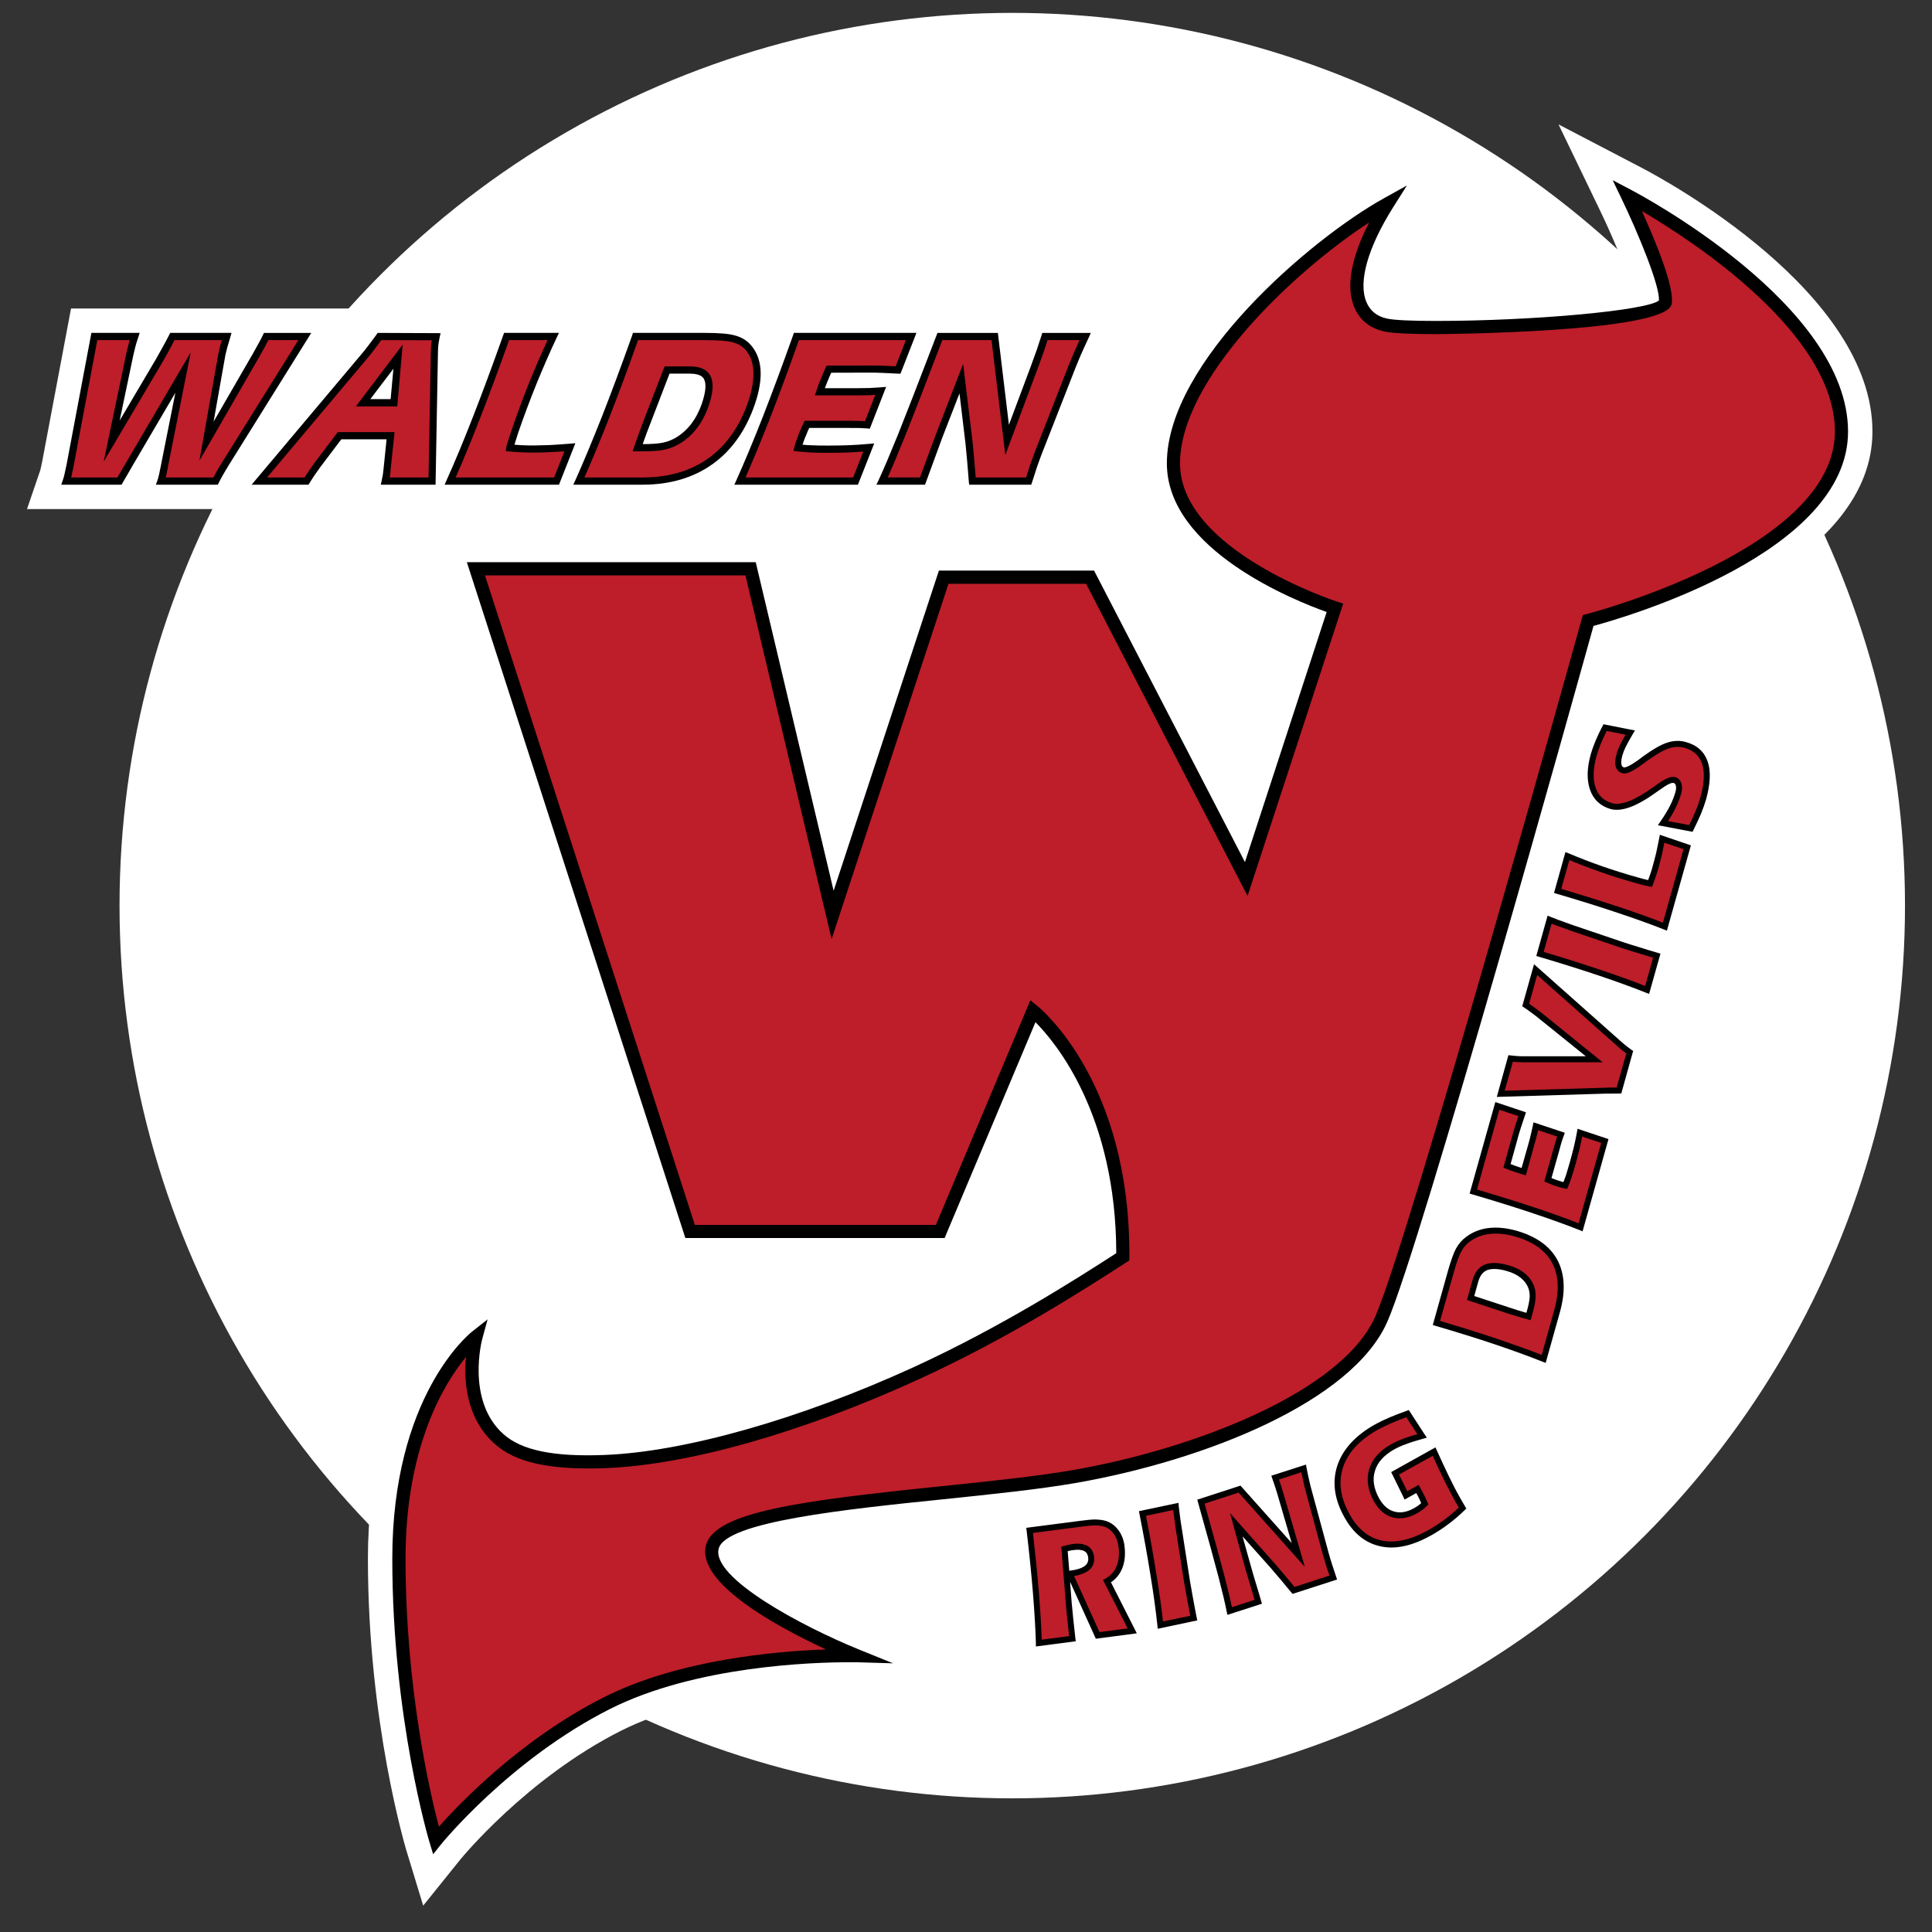 <?xml version="1.0" encoding="utf-8"?>
<!-- Generator: Adobe Illustrator 16.0.0, SVG Export Plug-In . SVG Version: 6.00 Build 0)  -->
<!DOCTYPE svg PUBLIC "-//W3C//DTD SVG 1.1//EN" "http://www.w3.org/Graphics/SVG/1.1/DTD/svg11.dtd">
<svg version="1.1" id="Layer_1_copy" xmlns="http://www.w3.org/2000/svg" xmlns:xlink="http://www.w3.org/1999/xlink" x="0px"
	 y="0px" width="300px" height="300px" viewBox="0 0 300 300" enable-background="new 0 0 300 300" xml:space="preserve">
<rect x="0" y="0" width="300" height="300" fill="#333333" stroke="none"/>
<g>
	<circle fill="#FFFFFF" cx="157.184" cy="140.623" r="138.623"/>
	<path fill="#FFFFFF" d="M63.053,287.176c-0.037-0.182-5.924-19.652-5.924-45.146c0-26.492,12.369-37.063,13.773-38.203
		l11.547-9.168l-3.9,14.234c-0.017,0.045-1.857,7.348,2.133,10.951c1.734,1.539,5.297,2.334,10.569,2.334
		c0.782,0,1.592-0.018,2.463-0.051c11.958-0.451,29.326-5.389,46.455-13.234c12.396-5.676,23.198-12.414,29.321-16.34
		c-0.398-12.865-4.376-21.484-7.674-26.484l-12.609,29.982h-45.555L67.279,83.505h53.091l9.673,40.836L143.04,84.82h29.151
		l20.324,39.244l8.75-26.786c-8.412-3.505-23.867-11.795-23.867-25.332c0-17.515,23.289-37.64,35.747-44.545l11.604-4.276
		l-5.201,11.08c-4.082,6.453-4.312,10.182-3.867,11.241c0.061,0.134,0.09,0.224,0.505,0.321c0.428,0.089,2.423,0.269,6.783,0.269
		c12.479,0,24.836-1.05,30.201-1.999c-0.92-2.749-2.703-7.203-4.849-11.628l-6.315-13.093l12.898,6.73
		c3.664,1.905,35.849,19.327,35.849,40.966c0,19.729-30.043,30.25-40.226,33.263c-0.541,1.922-1.319,4.707-2.296,8.163l11.664,2.292
		l-0.333,0.566c0.321-0.028,0.626-0.045,0.948-0.045c0.777,0,1.548,0.09,2.288,0.31c2.924,0.822,5.037,2.769,5.969,5.48
		c0.745,2.239,0.688,4.947-0.183,8.082c-0.232,0.827-0.554,1.702-0.925,2.642c-0.162,0.379-0.33,0.782-0.518,1.161l-8.545,30.52
		l-4.422-1.771c-0.704-0.281-1.466-0.582-2.269-0.867l2.184,1.934c0.301,0.277,0.517,0.473,0.749,0.664
		c0.212,0.146,0.443,0.334,0.65,0.484l2.5,1.723l-3.366,11.975l-2.68,0.016l2.447,0.811l-6.131,21.879l-2.414-0.965
		c1.013,2.736,1.024,5.908,0.031,9.434l-3.351,11.979l-4.401-1.764c-1.954-0.773-4.344-1.641-7.112-2.582
		c-2.752-0.928-5.834-1.896-9.157-2.857l-3.778-1.119c-3.912,7.113-12.271,12.844-22.058,17.189l9.677-3.119l0.09,0.451
		c1.393-1.971,3.379-3.68,5.916-5.098c0.753-0.418,1.592-0.809,2.523-1.221c0.852-0.354,1.837-0.736,2.907-1.119l3.16-1.137
		l3.578,5.49l0.819-0.438l1.893,4.264c0.166,0.379,0.334,0.764,0.517,1.145l0.448,0.688l-0.113,0.031
		c0.325,0.693,0.643,1.365,0.957,2.021c0.577,1.176,1.09,2.182,1.542,2.963c0.176,0.338,0.329,0.609,0.456,0.822l2.081,3.539
		l-2.391,2.336c-0.937,0.9-1.913,1.738-2.907,2.492c-1.005,0.77-2.067,1.457-3.159,2.047c-2.752,1.543-5.443,2.326-7.968,2.326
		c-0.842,0-1.673-0.078-2.459-0.246c-0.826-0.186-1.771-0.477-2.752-0.977c0.09,0.266,0.396,1.207,0.396,1.207l1.192,3.625
		l-24.738,7.994l-0.109-0.555l-5.423,1.156l0.199,0.391l-5.586,0.738l-0.334,0.061v-0.016l-19.266,2.502l-0.122-4.723
		c-0.057-2.129-0.204-4.66-0.444-7.549c-0.229-2.877-0.545-6.102-0.957-9.559l-0.293-2.463c-2.74,0.313-5.586,0.604-8.493,0.904
		c-9.389,0.965-26.203,2.691-31.007,4.979c2.084,2.41,9.262,7.113,19.009,11.059l24.77,10.049l-26.712-0.75
		c-0.081,0-0.473-0.018-1.132-0.018c-5.122,0-22.783,0.506-35.396,6.869c-14.677,7.414-24.844,19.889-24.949,20.023l-5.725,7.113
		L63.053,287.176z M146.969,79.047l-0.126-1.522l-0.578,1.522h-38.088l0.782-1.71c-2.757,1.148-5.814,1.71-9.161,1.71H54.385
		l1.197-5.297c0.045-0.203,0.074-0.398,0.103-0.631c0.028-0.22,0.085-0.484,0.093-0.798l0.054-0.318h-0.933l-2.068,2.736
		c-0.24,0.342-0.521,0.721-0.782,1.108c-0.273,0.391-0.517,0.777-0.749,1.156l-1.282,2.044H4.193l1.971-5.761
		c0.061-0.134,0.11-0.326,0.15-0.517c0.074-0.338,0.175-0.766,0.281-1.327l4.434-23.537h44.158l-5.558,8.896l3.901-4.629
		c0.15-0.2,0.386-0.481,0.639-0.831c0.313-0.391,0.705-0.932,1.217-1.628l1.315-1.808l16.388,0.033l-1.1,5.228
		c-0.065,0.293-0.106,0.57-0.139,0.826c-0.028,0.228-0.028,0.44-0.053,0.672l-0.057,3.872c0.9-2.414,1.853-5.003,2.817-7.744
		l1.039-2.886h17.185l-2.939,6.225c-1.022,2.187-2.048,4.511-3.025,6.913c-0.566,1.389-1.115,2.809-1.632,4.259
		c0.855-0.033,1.832-0.105,2.948-0.195l1.115-0.09c0.245-0.599,0.493-1.225,0.733-1.853c1.47-3.729,3.013-7.882,4.6-12.348
		l1.03-2.911h13.831c2.634,0,4.364,0.15,5.631,0.501c1.588,0.427,2.935,1.192,4.006,2.268c0.139,0.143,0.265,0.277,0.383,0.415
		c0.029-0.102,1.132-3.183,1.132-3.183h37.722l0.215,1.754l0.595-1.754h16.249l-2.924,6.205c-0.451,0.985-0.838,1.812-1.127,2.512
		c-0.302,0.692-0.563,1.332-0.814,1.921l-4.991,12.776c-0.168,0.419-0.326,0.826-0.469,1.209c-0.109,0.342-0.252,0.729-0.374,1.095
		c-0.09,0.232-0.204,0.583-0.367,1.104c-0.179,0.578-0.338,1.059-0.46,1.384l-0.993,2.936H146.969z"/>
	<g>
		<path fill="#BD1E29" d="M252.666,30.325c0,0,6.555,13.586,5.903,16.709c-0.659,3.106-38.182,4.584-43.429,3.441
			c-5.245-1.141-6.706-7.704,0.346-18.855c-12.467,6.885-33.271,25.902-33.271,40.327c0,14.417,25.071,22.441,25.071,22.441
			l-13.773,42.106L169.26,89.633h-22.718l-17.267,52.431l-12.731-53.746H73.892l33.275,102.901h38.836l14.417-34.236
			c0,0,14.083,11.301,13.929,38.18c-7.064,4.557-18.533,11.881-32.181,18.119c-15.801,7.213-34.297,13.133-48.274,13.666
			c-8.383,0.307-13.419-0.826-16.437-3.512c-6.364-5.725-3.566-15.826-3.566-15.826s-11.949,9.512-11.949,34.42
			c0,24.904,5.732,43.738,5.732,43.738s10.659-13.275,26.546-21.293c15.898-8.029,38.836-7.377,38.836-7.377
			s-24.257-9.828-22.449-16.881c1.807-7.051,37.692-7.703,56.364-10.977c18.684-3.285,42.122-12.119,47.517-24.416
			c5.411-12.295,32.124-108.465,32.124-108.465s39.321-9.996,39.321-29.347C285.934,47.673,252.666,30.325,252.666,30.325z"/>
		<path d="M67.259,287.926l-0.562-1.857c-0.058-0.189-5.782-19.277-5.782-44.039c0-25.125,11.852-34.818,12.336-35.213l2.463-1.943
			l-0.822,3.01c-0.033,0.088-2.553,9.576,3.257,14.787c2.826,2.537,7.769,3.566,15.708,3.256
			c12.422-0.48,30.328-5.549,47.896-13.578c13.626-6.24,25.157-13.609,31.582-17.754c-0.036-21.477-9.396-32.707-12.548-35.869
			L146.68,192.24h-40.258L72.491,87.292h44.858l12.097,51.019l16.347-49.708h24.094l23.427,45.262l12.69-38.833
			c-4.771-1.703-24.814-9.601-24.814-23.085c0-15.74,22.38-34.908,33.787-41.207l3.485-1.934l-2.129,3.367
			c-3.937,6.258-5.468,11.621-4.152,14.743c0.569,1.355,1.632,2.214,3.179,2.548c1.055,0.249,3.84,0.371,7.61,0.371
			c15.112,0,32.669-1.608,34.618-3.167c0.217-2.154-3.232-10.517-5.833-15.903l-1.34-2.785l2.723,1.43
			c1.381,0.716,33.826,17.881,33.826,37.603c0,18.822-34.415,28.793-39.525,30.177c-2.419,8.692-26.79,96.18-32.017,108.047
			c-5.444,12.385-28.167,21.484-48.271,25.021c-5.777,1.002-13.024,1.752-20.684,2.549c-15.064,1.543-33.796,3.475-34.867,7.664
			c-1.156,4.502,12.78,12.006,21.835,15.686l5.244,2.121l-5.655-0.166c-0.017,0-0.444,0-1.238,0c-5.33,0-23.752,0.521-37.111,7.279
			c-15.483,7.83-26.102,20.881-26.204,21.016L67.259,287.926z M72.353,210.713c-3.363,4.082-9.381,13.861-9.381,31.316
			c0,20.059,3.787,36.32,5.179,41.617c3.298-3.713,12.825-13.639,25.609-20.088c11.591-5.859,26.757-7.166,34.505-7.434
			c-7.214-3.332-20.165-10.248-18.647-16.168c1.332-5.18,14.718-6.939,36.635-9.182c7.629-0.797,14.844-1.535,20.548-2.535
			c18.927-3.324,41.634-12.191,46.76-23.83c5.317-12.078,31.797-107.384,32.055-108.324l0.17-0.578l0.562-0.146
			c0.388-0.102,38.573-10.028,38.573-28.349c0-15.264-22.096-29.611-29.974-34.245c2.003,4.405,5.155,11.941,4.617,14.474
			c-0.933,4.441-36.24,4.641-36.594,4.641c-2.81,0-6.498-0.073-8.037-0.415c-2.211-0.489-3.818-1.783-4.645-3.766
			c-1.319-3.147-0.493-7.728,2.316-13.159c-11.979,7.78-29.372,24.465-29.372,37.404c0,13.5,24.115,21.382,24.355,21.468l0.98,0.313
			l-14.848,45.392l-25.067-48.462h-21.375l-18.15,55.167L115.75,89.34H75.305L107.9,190.209h37.42l14.673-34.877l1.07,0.859
			c0.583,0.469,14.467,11.918,14.304,38.971v0.551l-0.469,0.305c-6.355,4.098-18.19,11.746-32.306,18.191
			c-18.053,8.262-35.788,13.281-48.661,13.766c-8.53,0.301-13.888-0.855-17.141-3.795C72.353,220.201,72.019,214.363,72.353,210.713
			z"/>
	</g>
	<g>
		<g>
			<path fill="#BD1E29" d="M35.022,71.987c-0.354,0.562-0.66,1.071-0.904,1.515c-0.249,0.443-0.464,0.839-0.644,1.193h-8.489
				c0.167-0.456,0.342-1.222,0.55-2.296c0.016-0.09,0.028-0.167,0.028-0.212l2.858-14.328l-8.204,13.978
				c-0.265,0.423-0.517,0.887-0.798,1.343c-0.261,0.472-0.545,0.973-0.872,1.515h-8.256c0.09-0.26,0.188-0.57,0.264-0.932
				c0.09-0.351,0.18-0.839,0.322-1.47l3.77-20.031h6.258c-0.138,0.416-0.277,0.859-0.398,1.328
				c-0.126,0.468-0.245,0.957-0.351,1.458l-2.813,13.46l7.369-12.5c0.306-0.517,0.647-1.103,0.974-1.726
				c0.354-0.631,0.704-1.299,1.075-2.02h8.44c-0.179,0.611-0.342,1.136-0.477,1.592c-0.118,0.464-0.216,0.855-0.277,1.209
				l-2.386,13.444l7.227-12.5c0.102-0.195,0.269-0.472,0.489-0.851c0.733-1.315,1.25-2.284,1.556-2.895h6.001L35.022,71.987z"/>
			<path d="M33.829,75.261h-9.621l0.261-0.729c0.151-0.452,0.318-1.193,0.517-2.24c0.016-0.073,0.033-0.134,0.033-0.183
				l2.215-11.127l-6.542,11.14c-0.249,0.427-0.517,0.875-0.778,1.351l-1.038,1.788H9.511l0.252-0.729
				c0.09-0.265,0.179-0.554,0.253-0.896c0.073-0.35,0.188-0.839,0.313-1.449l3.864-20.496h7.495l-0.244,0.762
				c-0.138,0.395-0.281,0.838-0.399,1.282c-0.122,0.456-0.224,0.929-0.342,1.421l-2.122,10.146l5.659-9.58
				c0.302-0.525,0.619-1.087,0.957-1.718c0.354-0.607,0.705-1.283,1.075-2l0.155-0.313h9.523l-0.211,0.741
				c-0.188,0.599-0.338,1.115-0.464,1.572c-0.118,0.452-0.212,0.826-0.281,1.152l-1.828,10.317l6.123-10.598
				c0.725-1.287,1.254-2.244,1.543-2.858l0.15-0.326h7.353L35.49,72.28c-0.334,0.57-0.643,1.059-0.883,1.495
				c-0.245,0.432-0.46,0.83-0.627,1.181L33.829,75.261z M25.739,74.141h7.401c0.139-0.272,0.302-0.578,0.489-0.916
				c0.256-0.456,0.562-0.965,0.932-1.547l11.771-18.867h-4.658c-0.318,0.627-0.79,1.506-1.425,2.618l-9.283,16.102l2.935-16.57
				c0.078-0.354,0.171-0.77,0.29-1.246c0.077-0.276,0.171-0.566,0.256-0.904h-7.353c-0.306,0.615-0.607,1.193-0.917,1.734
				c-0.354,0.64-0.672,1.226-0.981,1.743l-9.095,15.39l3.502-16.75c0.125-0.525,0.232-1.014,0.366-1.49
				c0.045-0.212,0.114-0.407,0.175-0.627h-5.036l-3.685,19.588c-0.134,0.643-0.244,1.132-0.318,1.502
				c-0.033,0.077-0.049,0.167-0.061,0.24h7.186l0.721-1.242c0.269-0.468,0.533-0.912,0.79-1.339l9.873-16.835l-3.501,17.568
				c0,0.029-0.008,0.119-0.037,0.236C25.951,73.168,25.841,73.718,25.739,74.141z"/>
		</g>
		<g>
			<path fill="#BD1E29" d="M56.865,54.973c0.203-0.232,0.456-0.57,0.777-0.981c0.31-0.416,0.741-0.993,1.27-1.73l8.807,0.017
				c-0.085,0.416-0.146,0.814-0.195,1.193c-0.041,0.399-0.073,0.782-0.073,1.181l-0.354,20.043h-7.267
				c0.065-0.281,0.114-0.57,0.17-0.892c0.045-0.317,0.09-0.664,0.119-1.066l0.541-5.094h-7.935l-3.383,4.479
				c-0.302,0.415-0.607,0.838-0.904,1.278c-0.29,0.439-0.579,0.867-0.839,1.294h-7.32L56.865,54.973z M61.812,55.384l-5.423,7.149
				h4.792L61.812,55.384z"/>
			<path d="M67.634,75.261h-8.505l0.15-0.692c0.061-0.257,0.106-0.55,0.171-0.851c0.044-0.306,0.077-0.66,0.122-1.042l0.456-4.462
				h-7.027l-3.213,4.246c-0.289,0.399-0.599,0.827-0.892,1.258c-0.289,0.423-0.562,0.851-0.822,1.274l-0.167,0.269h-8.835
				l17.369-20.642c0.199-0.228,0.435-0.562,0.761-0.969c0.305-0.412,0.732-0.973,1.27-1.706l0.167-0.252l9.771,0.041l-0.142,0.656
				c-0.082,0.395-0.146,0.778-0.2,1.16c-0.029,0.367-0.062,0.733-0.062,1.104L67.634,75.261z M60.505,74.141h6.038l0.354-19.506
				c0-0.399,0.037-0.81,0.073-1.222c0.025-0.187,0.054-0.382,0.074-0.578l-7.838-0.025c-0.472,0.647-0.838,1.152-1.132,1.519
				c-0.313,0.423-0.578,0.766-0.781,1.002l-15.822,18.81h5.826c0.212-0.346,0.436-0.7,0.688-1.055
				c0.301-0.439,0.586-0.867,0.912-1.294l3.551-4.698h8.822l-0.602,5.692c-0.025,0.411-0.074,0.777-0.11,1.099
				C60.533,73.978,60.521,74.068,60.505,74.141z M61.686,63.104h-6.424l7.263-9.588L61.686,63.104z M57.508,61.972h3.151l0.428-4.71
				L57.508,61.972z"/>
		</g>
		<g>
			<path fill="#BD1E29" d="M85.898,52.261c-1.067,2.268-2.101,4.638-3.114,7.146c-1.01,2.487-1.958,5.049-2.842,7.63
				c-0.187,0.545-0.452,1.343-0.765,2.415l-0.012,0.105c0.59,0.057,1.164,0.09,1.722,0.118c0.554,0.032,1.087,0.053,1.621,0.053
				c0.937,0,1.868-0.029,2.781-0.065c0.928-0.049,2.007-0.106,3.212-0.211l-2.076,5.244h-16.53c1.237-2.748,2.582-6.009,4.055-9.751
				c1.461-3.754,3.033-7.968,4.727-12.683H85.898z"/>
			<path d="M86.802,75.261H69.038l0.351-0.793c1.242-2.761,2.602-6.014,4.043-9.723c1.461-3.717,3.033-7.984,4.702-12.666
				l0.139-0.387h8.517l-0.382,0.807c-1.059,2.243-2.093,4.645-3.103,7.104c-0.993,2.459-1.958,5.028-2.846,7.613
				c-0.138,0.444-0.338,1.055-0.578,1.836c0.346,0.033,0.701,0.062,1.039,0.078c1.531,0.073,2.939,0.028,4.356-0.016
				c0.912-0.045,1.971-0.119,3.179-0.216l0.884-0.073L86.802,75.261z M70.752,74.141h15.288l1.608-4.059
				c-0.859,0.053-1.641,0.106-2.328,0.134c-1.45,0.062-2.903,0.089-4.462,0.012c-0.554-0.028-1.136-0.065-1.743-0.126l-0.599-0.049
				l0.126-0.757c0.33-1.083,0.578-1.894,0.773-2.431c0.887-2.614,1.852-5.2,2.841-7.679c0.908-2.194,1.824-4.344,2.769-6.376h-5.973
				c-1.624,4.56-3.163,8.705-4.592,12.341C73.15,68.519,71.896,71.543,70.752,74.141z"/>
		</g>
		<g>
			<path fill="#BD1E29" d="M89.888,74.695c1.274-2.809,2.65-6.14,4.148-9.938c1.502-3.803,3.046-7.967,4.654-12.495h10.752
				c2.15,0,3.627,0.126,4.479,0.358c0.867,0.228,1.55,0.607,2.072,1.132c0.916,0.928,1.42,2.134,1.526,3.636
				c0.126,1.502-0.155,3.225-0.831,5.183c-1.339,3.945-3.464,6.954-6.344,9.035c-2.89,2.06-6.399,3.09-10.548,3.09H89.888z
				 M99.016,69.524h0.705c1.474,0,2.581-0.085,3.334-0.235c0.753-0.175,1.458-0.428,2.133-0.835
				c0.969-0.562,1.832-1.315,2.561-2.255c0.737-0.958,1.315-2.057,1.743-3.323c0.644-1.864,0.766-3.241,0.399-4.116
				c-0.387-0.868-1.286-1.299-2.732-1.299h-3.579l-3.151,8.123c-0.135,0.35-0.322,0.867-0.587,1.572
				C99.602,67.843,99.313,68.645,99.016,69.524z"/>
			<path d="M99.798,75.261H89.017l0.371-0.793c1.258-2.818,2.646-6.148,4.132-9.91c1.478-3.778,3.037-7.972,4.646-12.479
				l0.118-0.387h11.16c2.21,0,3.738,0.13,4.637,0.387c0.933,0.244,1.71,0.671,2.313,1.286c0.994,1.026,1.567,2.357,1.698,3.978
				c0.119,1.556-0.175,3.375-0.871,5.411c-1.38,4.035-3.587,7.174-6.551,9.295C107.709,74.178,104.044,75.261,99.798,75.261z
				 M90.747,74.141h9.051c4.01,0,7.451-1.001,10.231-2.997c2.761-1.987,4.833-4.935,6.148-8.761
				c0.643-1.881,0.895-3.551,0.793-4.956c-0.102-1.368-0.549-2.447-1.38-3.29c-0.444-0.448-1.055-0.786-1.8-0.989
				c-0.81-0.211-2.263-0.338-4.348-0.338H99.077c-1.551,4.389-3.074,8.468-4.523,12.162C93.21,68.392,91.928,71.482,90.747,74.141z
				 M99.721,70.082h-1.482l0.248-0.733c0.306-0.896,0.583-1.689,0.843-2.386l0.582-1.576l3.286-8.488h3.961
				c1.677,0,2.76,0.55,3.241,1.645c0.432,1.018,0.322,2.484-0.371,4.503c-0.464,1.327-1.071,2.487-1.836,3.477
				c-0.782,1.017-1.698,1.823-2.74,2.418c-0.704,0.419-1.482,0.705-2.284,0.892C102.363,70,101.239,70.082,99.721,70.082z
				 M103.963,58.019l-3.583,9.319c-0.183,0.505-0.378,1.042-0.582,1.624c1.38,0,2.447-0.081,3.135-0.228
				c0.705-0.138,1.36-0.403,1.975-0.753c0.9-0.534,1.71-1.238,2.402-2.126c0.688-0.899,1.254-1.97,1.669-3.163
				c0.729-2.146,0.627-3.196,0.391-3.697c-0.089-0.252-0.411-0.977-2.211-0.977H103.963z"/>
		</g>
		<g>
			<path fill="#BD1E29" d="M114.911,74.695c1.221-2.748,2.577-6.009,4.047-9.751c1.461-3.754,3.033-7.968,4.71-12.683h17.829
				l-2.052,5.199c-0.871-0.044-1.649-0.089-2.325-0.105c-0.688-0.029-1.14-0.041-1.372-0.041l-7.052,0.012
				c-0.371,0.855-0.647,1.494-0.811,1.922c-0.167,0.415-0.301,0.802-0.428,1.152l-0.15,0.428h5.761c0.753,0,1.429,0,2.02-0.037
				c0.602-0.012,1.148-0.041,1.665-0.089l-2.064,5.272c-0.366-0.029-0.749-0.057-1.156-0.057c-0.403-0.017-1.042-0.017-1.893-0.017
				h-1.547h-4.788c-0.232,0.46-0.427,0.92-0.615,1.352c-0.179,0.436-0.354,0.879-0.504,1.344c-0.09,0.264-0.163,0.472-0.199,0.59
				c-0.037,0.139-0.074,0.253-0.09,0.354c0.615,0.073,1.282,0.122,2.02,0.167c0.732,0.029,1.644,0.054,2.723,0.054
				c1.145,0,2.231-0.033,3.286-0.062c1.042-0.053,2.032-0.126,2.968-0.204l-2.036,5.199H114.911z"/>
			<path d="M133.22,75.261h-19.185l0.354-0.793c1.238-2.761,2.594-6.014,4.052-9.723c1.449-3.717,3.037-7.984,4.702-12.666
				l0.13-0.387h19.03l-2.476,6.335l-0.395-0.008c-0.896-0.053-1.669-0.082-2.341-0.114c-0.66-0.028-1.112-0.045-1.343-0.045
				l-6.681,0.017c-0.314,0.692-0.521,1.221-0.664,1.571c-0.118,0.289-0.212,0.566-0.317,0.831h4.983
				c0.737,0,1.409-0.017,2.007-0.029c0.583-0.032,1.132-0.061,1.629-0.102l0.892-0.073l-2.537,6.502l-0.432-0.053
				c-0.333-0.029-0.721-0.037-1.12-0.062c-0.391-0.012-1.03-0.012-1.869-0.012h-5.985c-0.167,0.354-0.305,0.688-0.439,1.03
				c-0.191,0.411-0.354,0.851-0.509,1.295c-0.029,0.105-0.057,0.195-0.089,0.276c0.407,0.045,0.854,0.078,1.327,0.089
				c1.502,0.078,3.917,0.062,5.948-0.012c1.042-0.045,2.015-0.106,2.956-0.196l0.9-0.073L133.22,75.261z M115.762,74.141h16.717
				l1.572-4.015c-0.672,0.037-1.381,0.09-2.113,0.123c-2.064,0.089-4.523,0.089-6.03,0.012c-0.757-0.033-1.461-0.098-2.088-0.171
				l-0.606-0.073l0.134-0.611c0.033-0.11,0.061-0.236,0.11-0.371c0.041-0.139,0.102-0.35,0.199-0.627
				c0.163-0.456,0.331-0.916,0.517-1.372c0.188-0.448,0.399-0.9,0.624-1.38l0.154-0.322h6.689c0.851,0,1.49,0.025,1.901,0.025
				c0.281,0.012,0.542,0.028,0.782,0.041l1.592-4.087c-0.256,0.02-0.537,0.028-0.81,0.053c-0.595,0.012-1.282,0.028-2.036,0.028
				h-6.539l0.391-1.16c0.123-0.371,0.277-0.77,0.448-1.197c0.163-0.412,0.444-1.071,0.822-1.938l0.159-0.326l7.398-0.012
				c0.231,0,0.696,0,1.388,0.029c0.587,0.036,1.226,0.057,1.942,0.085l1.592-4.063h-16.611c-1.62,4.56-3.159,8.705-4.58,12.341
				C118.151,68.519,116.91,71.543,115.762,74.141z"/>
		</g>
		<g>
			<path fill="#BD1E29" d="M160.453,57.428l0.045-0.114c0.493-1.335,0.839-2.333,1.071-2.984c0.093-0.252,0.195-0.594,0.354-1.059
				c0.131-0.435,0.261-0.786,0.321-1.01h6.271c-0.488,1.03-0.892,1.914-1.188,2.635c-0.326,0.749-0.604,1.421-0.867,2.043
				l-4.992,12.789c-0.19,0.435-0.342,0.875-0.488,1.274c-0.154,0.408-0.293,0.802-0.432,1.218c-0.073,0.211-0.199,0.606-0.391,1.156
				c-0.175,0.57-0.313,0.994-0.432,1.319h-8.721c-0.163-2.06-0.351-4.035-0.529-5.887l-0.041-0.252l-1.152-9.763l-3.477,8.949
				c-0.289,0.777-0.822,2.215-1.587,4.291c-0.411,1.148-0.733,2.036-0.961,2.663h-6.282c0.778-1.669,1.767-4.019,3.004-7.068
				c1.209-3.025,3.213-8.147,5.965-15.366h8.509l1.934,16.041L160.453,57.428z"/>
			<path d="M160.127,75.261h-9.636l-0.057-0.521c-0.15-2.064-0.326-4.022-0.513-5.871l-0.933-7.78l-2.663,6.844
				c-0.293,0.785-0.822,2.223-1.575,4.299c-0.411,1.144-0.749,2.036-0.977,2.659l-0.135,0.37h-7.548l0.378-0.793
				c0.765-1.654,1.771-4.027,2.992-7.036c1.193-2.976,3.151-8.013,5.965-15.362l0.143-0.378h9.38l1.715,14.271l3.269-8.733
				c0.521-1.429,0.893-2.427,1.12-3.09c0.073-0.224,0.195-0.578,0.334-1.034c0.143-0.456,0.261-0.798,0.342-1.025l0.118-0.387h7.54
				l-0.366,0.807c-0.477,1.017-0.879,1.893-1.197,2.625c-0.301,0.737-0.599,1.401-0.839,2.032l-5.003,12.771
				c-0.18,0.436-0.334,0.867-0.485,1.266c-0.139,0.399-0.293,0.81-0.432,1.206c-0.072,0.211-0.199,0.598-0.378,1.164
				c-0.176,0.55-0.322,0.997-0.428,1.319L160.127,75.261z M151.509,74.141h7.809c0.098-0.256,0.188-0.565,0.313-0.928
				c0.184-0.566,0.301-0.953,0.379-1.181c0.146-0.411,0.293-0.823,0.443-1.221c0.154-0.412,0.306-0.839,0.497-1.299l4.991-12.771
				c0.265-0.644,0.55-1.328,0.859-2.061c0.231-0.542,0.525-1.165,0.839-1.869h-4.983c-0.062,0.188-0.127,0.399-0.2,0.647
				c-0.15,0.456-0.272,0.806-0.35,1.058c-0.228,0.668-0.595,1.662-1.083,2.989l-4.918,13.138l-2.142-17.833h-7.639
				c-2.74,7.174-4.645,12.096-5.838,15.032c-1.042,2.582-1.926,4.694-2.646,6.298h5.012c0.231-0.594,0.508-1.355,0.847-2.288
				c0.757-2.092,1.298-3.534,1.592-4.312l4.263-11.029l1.483,12.234C151.203,70.452,151.362,72.248,151.509,74.141z"/>
		</g>
	</g>
	<g>
		<g>
			<path fill="#BD1E29" d="M167.777,236.609c1.071-0.133,1.865-0.211,2.383-0.195c0.541,0,1.013,0.074,1.425,0.195
				c0.671,0.221,1.237,0.631,1.697,1.254c0.477,0.629,0.749,1.365,0.867,2.219c0.159,1.271,0.054,2.375-0.326,3.285
				c-0.387,0.93-1.03,1.662-1.93,2.154l3.93,7.725l-5.387,0.699l-4.34-9.584l0.126-0.008c1.177-0.158,2.031-0.443,2.549-0.871
				c0.541-0.439,0.749-0.996,0.659-1.719c-0.073-0.615-0.354-1.051-0.822-1.311c-0.48-0.266-1.132-0.338-1.991-0.221
				c-0.216,0.014-0.423,0.066-0.663,0.111c-0.208,0.049-0.424,0.109-0.656,0.166l0.644,8.289c0.062,0.736,0.155,1.576,0.253,2.537
				c0.085,0.945,0.207,1.986,0.325,3.123l-5.207,0.668c-0.065-2.215-0.216-4.793-0.46-7.768c-0.229-2.973-0.566-6.211-0.981-9.723
				L167.777,236.609z"/>
			<path d="M160.853,255.664v-0.525c-0.065-2.182-0.216-4.783-0.456-7.748c-0.24-2.932-0.566-6.205-0.981-9.693l-0.061-0.457
				l8.357-1.086c1.015-0.135,1.809-0.211,2.358-0.211c0.691,0.016,1.192,0.09,1.656,0.227c0.758,0.244,1.417,0.717,1.935,1.422
				c0.513,0.684,0.83,1.494,0.948,2.43c0.171,1.344,0.053,2.537-0.362,3.533c-0.366,0.889-0.948,1.609-1.738,2.143l4.014,7.922
				l-6.362,0.84l-3.998-8.844l0.239,3.139c0.081,0.727,0.155,1.58,0.244,2.533c0.094,0.953,0.216,1.992,0.338,3.111l0.062,0.455
				L160.853,255.664z M160.396,238.035c0.374,3.354,0.7,6.465,0.924,9.279c0.22,2.752,0.371,5.199,0.436,7.295l4.264-0.553
				c-0.123-0.957-0.212-1.85-0.294-2.676c-0.105-0.961-0.18-1.801-0.24-2.553l-0.688-8.656l0.366-0.102
				c0.24-0.061,0.472-0.121,0.704-0.186c0.229-0.037,0.456-0.096,0.688-0.127c0.965-0.119,1.71-0.029,2.275,0.279
				c0.599,0.336,0.965,0.916,1.055,1.666c0.122,0.875-0.171,1.619-0.822,2.141c-0.521,0.412-1.271,0.705-2.28,0.893l3.945,8.695
				l4.377-0.564l-3.827-7.523l0.382-0.217c0.823-0.477,1.394-1.098,1.723-1.922c0.351-0.842,0.452-1.881,0.293-3.061
				c-0.09-0.766-0.342-1.441-0.757-2.004c-0.411-0.549-0.892-0.9-1.47-1.086c-0.37-0.107-0.802-0.168-1.29-0.184h-0.009
				c-0.599,0-1.348,0.061-2.313,0.203L160.396,238.035z M165.791,240.861l0.244,3.049l0.127-0.023
				c1.078-0.131,1.864-0.396,2.316-0.754c0.415-0.344,0.562-0.758,0.488-1.307c-0.062-0.473-0.24-0.783-0.591-0.965
				c-0.382-0.213-0.948-0.273-1.693-0.168c-0.2,0.02-0.403,0.064-0.614,0.102C165.971,240.818,165.881,240.848,165.791,240.861z"/>
		</g>
		<g>
			<path fill="#BD1E29" d="M185.366,251.246l-5.195,1.096c-0.224-2.197-0.578-4.779-1.047-7.719
				c-0.472-2.936-1.045-6.148-1.726-9.621l5.184-1.08c0.035,0.408,0.09,0.889,0.162,1.404c0.061,0.527,0.179,1.256,0.313,2.207
				l1.282,8.119c0.123,0.74,0.269,1.588,0.436,2.516C184.955,249.109,185.15,250.127,185.366,251.246z"/>
			<path d="M179.772,252.912l-0.053-0.518c-0.229-2.186-0.579-4.771-1.055-7.689c-0.465-2.924-1.043-6.148-1.727-9.609l-0.081-0.445
				l6.14-1.293l0.036,0.512c0.053,0.416,0.098,0.896,0.171,1.396c0.062,0.527,0.167,1.25,0.322,2.184l1.267,8.139
				c0.125,0.732,0.272,1.57,0.446,2.508c0.163,0.932,0.367,1.959,0.583,3.078l0.09,0.439L179.772,252.912z M177.948,235.377
				c0.643,3.285,1.192,6.371,1.633,9.172c0.443,2.721,0.782,5.154,1.005,7.23l4.242-0.883c-0.19-0.949-0.354-1.816-0.504-2.633
				c-0.175-0.934-0.325-1.789-0.452-2.537l-1.274-8.119c-0.143-0.965-0.244-1.707-0.306-2.219c-0.045-0.326-0.077-0.623-0.13-0.916
				L177.948,235.377z"/>
		</g>
		<g>
			<path fill="#BD1E29" d="M199.217,233.291l-0.032-0.072c-0.277-1.01-0.509-1.738-0.655-2.236
				c-0.062-0.178-0.155-0.439-0.276-0.777c-0.11-0.332-0.2-0.594-0.25-0.766l4.422-1.42c0.159,0.799,0.306,1.473,0.429,2.031
				c0.138,0.551,0.256,1.074,0.383,1.547l2.633,9.648c0.09,0.34,0.175,0.67,0.27,0.957c0.093,0.314,0.188,0.615,0.28,0.93
				c0.041,0.145,0.155,0.439,0.289,0.852c0.135,0.414,0.24,0.729,0.33,0.977l-6.176,2.002c-1.111-1.348-2.187-2.609-3.208-3.803
				l-0.143-0.176l-5.529-6.215l1.853,6.74c0.166,0.58,0.488,1.666,0.96,3.221c0.261,0.855,0.461,1.52,0.587,1.996l-4.441,1.43
				c-0.253-1.283-0.681-3.088-1.283-5.379c-0.603-2.309-1.653-6.178-3.179-11.611l6.005-1.934l9.099,10.23L199.217,233.291z"/>
			<path d="M190.586,250.758l-0.103-0.508c-0.248-1.268-0.672-3.066-1.27-5.367c-0.595-2.275-1.661-6.193-3.184-11.592l-0.118-0.424
				l6.709-2.178l7.951,8.912l-1.803-6.172c-0.302-1.078-0.529-1.816-0.688-2.305c-0.058-0.186-0.15-0.436-0.253-0.764
				c-0.13-0.355-0.219-0.6-0.264-0.766l-0.15-0.445l5.377-1.73l0.09,0.502c0.155,0.801,0.293,1.469,0.428,2.023
				c0.123,0.549,0.248,1.066,0.387,1.535l2.609,9.641c0.095,0.342,0.188,0.66,0.277,0.965c0.09,0.289,0.188,0.596,0.277,0.883
				l0.293,0.875c0.134,0.396,0.236,0.734,0.321,0.979l0.15,0.443l-6.909,2.234l-0.215-0.244c-1.104-1.352-2.175-2.617-3.196-3.799
				l-4.361-4.889l1.349,4.816c0.15,0.586,0.477,1.652,0.948,3.213c0.265,0.85,0.455,1.525,0.59,2.004l0.131,0.426L190.586,250.758z
				 M187.047,233.482c1.445,5.18,2.489,8.945,3.067,11.168c0.517,2.02,0.924,3.666,1.176,4.918l3.522-1.152
				c-0.123-0.418-0.273-0.936-0.461-1.547c-0.48-1.57-0.794-2.645-0.965-3.24l-2.386-8.668l7.002,7.891
				c0.962,1.119,1.979,2.313,3.01,3.566l5.435-1.768c-0.048-0.15-0.105-0.32-0.187-0.516l-0.289-0.867
				c-0.09-0.314-0.2-0.615-0.273-0.93c-0.09-0.297-0.183-0.623-0.297-0.973l-2.61-9.645c-0.125-0.477-0.26-0.998-0.382-1.561
				c-0.106-0.443-0.217-0.961-0.338-1.547l-3.478,1.133c0.029,0.098,0.073,0.199,0.103,0.305c0.122,0.342,0.211,0.596,0.269,0.785
				c0.158,0.498,0.386,1.256,0.676,2.248l2.972,10.223l-10.279-11.541L187.047,233.482z"/>
		</g>
		<g>
			<path fill="#BD1E29" d="M227.102,234.162c-0.806,0.781-1.636,1.504-2.491,2.146c-0.854,0.639-1.743,1.225-2.654,1.742
				c-2.79,1.543-5.281,2.082-7.483,1.617c-2.203-0.453-3.974-1.896-5.316-4.291c-1.503-2.707-1.857-5.262-1.044-7.691
				c0.812-2.418,2.708-4.467,5.672-6.119c0.627-0.35,1.332-0.689,2.121-1.021c0.782-0.344,1.673-0.672,2.667-1.027l2.248,3.453
				c-1.075,0.293-1.958,0.57-2.679,0.852c-0.717,0.252-1.328,0.545-1.87,0.838c-1.709,0.945-2.772,2.15-3.224,3.604
				c-0.443,1.453-0.212,2.996,0.704,4.633c0.676,1.227,1.547,1.975,2.617,2.279c1.066,0.295,2.216,0.09,3.438-0.602
				c0.264-0.135,0.517-0.297,0.752-0.467c0.232-0.186,0.457-0.389,0.693-0.596c-0.171-0.371-0.326-0.705-0.477-1.029
				c-0.155-0.307-0.31-0.607-0.452-0.869l-0.224-0.398l-1.772,0.994l-1.701-3.441l6.054-3.365c0.644,1.457,1.274,2.785,1.886,4.025
				c0.591,1.229,1.148,2.293,1.633,3.176c0.203,0.354,0.37,0.643,0.488,0.879C226.825,233.707,226.959,233.932,227.102,234.162z"/>
			<path d="M216.048,240.299c-0.562,0-1.132-0.066-1.673-0.184c-2.333-0.488-4.227-2.004-5.619-4.527
				c-1.575-2.797-1.929-5.504-1.087-8.037c0.855-2.537,2.83-4.686,5.892-6.393c0.619-0.342,1.355-0.691,2.166-1.041
				c0.782-0.338,1.689-0.691,2.69-1.039l0.339-0.129l2.797,4.299l-0.614,0.166c-1.055,0.293-1.942,0.57-2.622,0.834
				c-0.705,0.254-1.307,0.523-1.808,0.803c-1.593,0.893-2.622,2.023-3.01,3.352c-0.415,1.328-0.19,2.734,0.651,4.268
				c0.631,1.109,1.396,1.785,2.341,2.043c0.944,0.275,1.971,0.098,3.091-0.529c0.24-0.139,0.488-0.289,0.704-0.447
				c0.135-0.102,0.272-0.217,0.392-0.326c-0.103-0.27-0.212-0.498-0.317-0.73c-0.155-0.301-0.29-0.576-0.448-0.842l-1.8,1.014
				l-2.092-4.266l6.876-3.84l0.219,0.477c0.641,1.432,1.263,2.764,1.862,4.006c0.589,1.223,1.143,2.297,1.636,3.15
				c0.183,0.355,0.346,0.623,0.488,0.867l0.586,1.002l-0.264,0.252c-0.811,0.799-1.665,1.533-2.536,2.172
				c-0.872,0.662-1.792,1.254-2.725,1.775C219.973,239.668,217.913,240.299,216.048,240.299z M218.364,220.068
				c-0.839,0.309-1.596,0.613-2.267,0.898c-0.783,0.344-1.482,0.68-2.081,0.998c-2.862,1.588-4.698,3.563-5.464,5.867
				c-0.761,2.283-0.428,4.742,1.018,7.316c1.25,2.26,2.927,3.639,4.992,4.066c2.097,0.441,4.495-0.102,7.157-1.578
				c0.887-0.49,1.778-1.068,2.617-1.693c0.746-0.566,1.467-1.178,2.187-1.854l-0.228-0.383c-0.143-0.225-0.313-0.518-0.492-0.871
				c-0.489-0.887-1.051-1.955-1.654-3.191c-0.549-1.121-1.103-2.313-1.676-3.584l-5.236,2.908l1.287,2.592l1.762-0.988l0.444,0.814
				c0.146,0.271,0.297,0.578,0.472,0.902c0.15,0.314,0.302,0.652,0.473,1.035l0.122,0.293l-0.228,0.217
				c-0.228,0.238-0.48,0.451-0.733,0.639c-0.248,0.178-0.521,0.365-0.798,0.516c-1.331,0.738-2.613,0.955-3.795,0.629
				c-1.192-0.318-2.153-1.162-2.907-2.488c-0.956-1.742-1.2-3.428-0.731-5.004c0.479-1.568,1.636-2.875,3.443-3.877
				c0.546-0.316,1.189-0.602,1.931-0.879c0.594-0.211,1.298-0.443,2.108-0.666L218.364,220.068z"/>
		</g>
	</g>
	<g>
		<g>
			<path fill="#BD1E29" d="M239.698,211.021c-2.06-0.832-4.506-1.719-7.315-2.662c-2.834-0.945-5.937-1.932-9.336-2.92l2.252-8.029
				c0.46-1.596,0.854-2.723,1.225-3.367c0.379-0.639,0.839-1.176,1.38-1.592c0.953-0.713,2.061-1.143,3.315-1.311
				c1.254-0.135,2.609-0.016,4.095,0.395c2.981,0.842,5.013,2.285,6.115,4.346c1.1,2.068,1.209,4.627,0.351,7.738L239.698,211.021z
				 M237.35,204.426l0.135-0.518c0.317-1.104,0.468-1.93,0.505-2.475c0.032-0.57-0.045-1.07-0.228-1.568
				c-0.262-0.695-0.709-1.291-1.328-1.803c-0.631-0.502-1.429-0.896-2.373-1.16c-1.409-0.396-2.504-0.424-3.311-0.123
				c-0.786,0.326-1.34,1.029-1.645,2.094l-0.745,2.682l6.029,2.004c0.265,0.072,0.663,0.195,1.181,0.35
				C236.096,204.072,236.67,204.246,237.35,204.426z"/>
			<path d="M240.013,211.627l-0.48-0.178c-2.021-0.811-4.479-1.705-7.309-2.664c-2.813-0.947-5.953-1.924-9.312-2.906l-0.428-0.127
				l2.37-8.467c0.477-1.65,0.888-2.797,1.266-3.465c0.403-0.705,0.904-1.291,1.507-1.727c1.002-0.77,2.194-1.246,3.53-1.408
				c1.315-0.152,2.743-0.018,4.278,0.41c3.087,0.871,5.244,2.398,6.405,4.568c1.143,2.162,1.282,4.877,0.382,8.082L240.013,211.627z
				 M223.608,205.113c3.217,0.949,6.2,1.885,8.925,2.797c2.609,0.893,4.918,1.719,6.864,2.48l1.926-6.893
				c0.839-2.965,0.736-5.465-0.309-7.406c-1.039-1.922-2.993-3.314-5.822-4.107c-1.409-0.389-2.736-0.514-3.917-0.371
				c-1.177,0.133-2.215,0.553-3.09,1.209c-0.498,0.371-0.913,0.867-1.25,1.449c-0.351,0.611-0.753,1.701-1.177,3.262
				L223.608,205.113z M237.667,205.012l-0.443-0.139c-0.676-0.188-1.267-0.35-1.788-0.521l-1.18-0.354l-6.466-2.137l0.867-3.107
				c0.342-1.209,0.989-2.02,1.93-2.398c0.892-0.354,2.094-0.324,3.596,0.105c1.01,0.273,1.864,0.689,2.545,1.238
				c0.699,0.551,1.188,1.234,1.478,2.02c0.198,0.537,0.272,1.111,0.235,1.727c-0.008,0.594-0.175,1.438-0.496,2.586L237.667,205.012
				z M228.922,201.246l6.774,2.219c0.399,0.121,0.839,0.256,1.327,0.391l0.017-0.074c0.31-1.055,0.46-1.859,0.489-2.381
				c0.012-0.488-0.045-0.949-0.2-1.359c-0.228-0.627-0.631-1.168-1.188-1.621c-0.578-0.461-1.312-0.826-2.207-1.074
				c-1.298-0.363-2.305-0.391-3.005-0.123c-0.664,0.262-1.107,0.84-1.38,1.779L228.922,201.246z"/>
		</g>
		<g>
			<path fill="#BD1E29" d="M245.436,190.57c-2.02-0.805-4.421-1.656-7.19-2.594c-2.776-0.932-5.924-1.912-9.461-2.951l3.732-13.297
				l3.855,1.27c-0.231,0.672-0.415,1.246-0.586,1.764c-0.167,0.512-0.276,0.842-0.317,1.029l-1.471,5.244
				c0.641,0.248,1.097,0.428,1.422,0.537c0.306,0.086,0.599,0.176,0.854,0.258l0.334,0.092l1.193-4.299
				c0.15-0.549,0.293-1.055,0.403-1.502c0.101-0.432,0.198-0.848,0.272-1.254l3.917,1.318c-0.11,0.281-0.2,0.566-0.313,0.871
				c-0.082,0.311-0.228,0.783-0.407,1.43l-0.318,1.141l-0.992,3.574c0.329,0.143,0.651,0.281,0.992,0.404
				c0.318,0.1,0.651,0.211,0.994,0.301c0.199,0.061,0.351,0.117,0.436,0.125c0.113,0.029,0.198,0.045,0.276,0.066
				c0.191-0.48,0.388-0.98,0.55-1.539c0.188-0.551,0.398-1.225,0.614-2.027c0.245-0.844,0.456-1.654,0.644-2.432
				c0.183-0.785,0.335-1.531,0.46-2.219l3.864,1.299L245.436,190.57z"/>
			<path d="M245.74,191.203l-0.472-0.197c-2.003-0.797-4.417-1.664-7.174-2.59c-2.769-0.932-5.948-1.922-9.45-2.947l-0.443-0.131
				l3.994-14.211l4.755,1.588l-0.143,0.443c-0.228,0.662-0.406,1.24-0.578,1.738c-0.166,0.496-0.272,0.83-0.325,1.018l-1.34,4.842
				c0.428,0.178,0.762,0.279,0.998,0.369c0.256,0.098,0.501,0.158,0.712,0.232l1.092-3.855c0.146-0.545,0.288-1.059,0.378-1.5
				c0.105-0.43,0.2-0.838,0.277-1.209l0.094-0.52l4.868,1.623l-0.161,0.461c-0.095,0.262-0.2,0.533-0.294,0.84
				c-0.098,0.305-0.231,0.76-0.395,1.4l-1.222,4.334c0.191,0.074,0.396,0.152,0.591,0.225c0.306,0.105,0.631,0.225,0.965,0.314
				c0.125,0.023,0.232,0.057,0.305,0.084c0.139-0.354,0.273-0.723,0.416-1.131c0.171-0.549,0.361-1.225,0.594-2.02
				c0.228-0.838,0.443-1.633,0.631-2.414c0.18-0.781,0.33-1.498,0.456-2.186l0.09-0.531l4.805,1.605L245.74,191.203z
				 M229.35,184.703c3.331,0.998,6.376,1.943,9.043,2.83c2.548,0.852,4.808,1.666,6.733,2.414l3.506-12.479l-2.952-0.977
				c-0.109,0.537-0.232,1.119-0.362,1.717c-0.191,0.779-0.403,1.605-0.636,2.459c-0.231,0.811-0.439,1.486-0.619,2.045
				c-0.186,0.566-0.373,1.074-0.573,1.563l-0.15,0.334l-0.366-0.064c-0.074-0.008-0.163-0.037-0.29-0.061
				c-0.105-0.029-0.26-0.074-0.46-0.115c-0.354-0.109-0.704-0.211-1.021-0.338c-0.35-0.125-0.688-0.26-1.025-0.414l-0.383-0.146
				l1.437-5.109c0.188-0.664,0.326-1.129,0.416-1.441c0.045-0.156,0.105-0.301,0.146-0.443l-2.96-0.994
				c-0.064,0.244-0.109,0.492-0.17,0.748c-0.105,0.445-0.249,0.949-0.416,1.52l-1.311,4.756l-0.778-0.232
				c-0.272-0.074-0.573-0.172-0.887-0.277c-0.322-0.105-0.794-0.277-1.441-0.533l-0.383-0.158l1.575-5.641
				c0.045-0.182,0.159-0.533,0.322-1.053c0.126-0.383,0.276-0.82,0.428-1.309l-2.957-0.988L229.35,184.703z"/>
		</g>
		<g>
			<path fill="#BD1E29" d="M251.266,161.932c0.297,0.281,0.59,0.543,0.896,0.787c0.31,0.244,0.611,0.455,0.904,0.676l-1.686,5.943
				c-0.176,0-0.488,0-0.933,0c-0.46,0.018-0.79,0.018-1.021,0.018l-16.392,0.504l1.543-5.5c0.325,0.037,0.66,0.074,1.006,0.082
				c0.351,0.027,0.725,0.053,1.103,0.027l10.88,0.025l-8.368-6.775c-0.304-0.229-0.642-0.488-1.025-0.762
				c-0.383-0.297-0.806-0.59-1.27-0.904l1.538-5.488L251.266,161.932z"/>
			<path d="M232.423,170.328l1.804-6.482l0.399,0.045c0.321,0.053,0.644,0.064,0.98,0.094c0.285,0.023,0.578,0.033,0.884,0.033h0.18
				h9.576l-7.353-5.928c-0.277-0.232-0.615-0.49-1.002-0.77c-0.38-0.289-0.79-0.582-1.25-0.893l-0.27-0.174l1.833-6.528
				l13.357,11.864c0.311,0.27,0.599,0.533,0.896,0.758c0.296,0.229,0.578,0.469,0.866,0.66l0.273,0.178l-1.844,6.613l-1.446,0.016
				c-0.382,0-0.675,0-0.871,0L232.423,170.328z M234.919,164.855l-1.271,4.508l15.761-0.465c0.216-0.023,0.518-0.023,0.899-0.023
				h0.721l1.503-5.307c-0.216-0.15-0.429-0.32-0.659-0.488c-0.311-0.252-0.607-0.516-0.921-0.805l-12.259-10.871l-1.254,4.445
				c0.362,0.248,0.688,0.488,1.001,0.721c0.391,0.297,0.741,0.551,1.03,0.781l9.39,7.598h-12.37c-0.317,0-0.644-0.012-0.928-0.027
				C235.326,164.908,235.118,164.885,234.919,164.855z"/>
		</g>
		<g>
			<path fill="#BD1E29" d="M257.263,148.387l-1.49,5.33c-2.063-0.83-4.507-1.715-7.328-2.668c-2.829-0.944-5.928-1.925-9.328-2.918
				l1.503-5.317c0.396,0.163,0.839,0.326,1.327,0.517c0.484,0.188,1.177,0.423,2.093,0.749l7.789,2.626
				c0.721,0.248,1.526,0.513,2.446,0.782C255.171,147.78,256.172,148.07,257.263,148.387z"/>
			<path d="M256.07,154.336l-0.461-0.18c-2.048-0.814-4.503-1.719-7.32-2.662c-2.764-0.929-5.895-1.918-9.295-2.92l-0.438-0.134
				l1.754-6.258l0.497,0.204c0.37,0.151,0.81,0.317,1.298,0.501c0.488,0.179,1.193,0.431,2.093,0.753l7.785,2.638
				c0.7,0.236,1.506,0.488,2.435,0.766c0.896,0.293,1.889,0.586,2.973,0.904l0.443,0.138L256.07,154.336z M239.698,147.809
				c3.229,0.96,6.226,1.917,8.885,2.813c2.621,0.872,4.922,1.706,6.881,2.479l1.221-4.393c-0.912-0.269-1.767-0.533-2.548-0.777
				c-0.925-0.272-1.73-0.538-2.469-0.773l-7.775-2.647c-0.92-0.325-1.625-0.57-2.113-0.757c-0.306-0.102-0.578-0.211-0.854-0.317
				L239.698,147.809z"/>
		</g>
		<g>
			<path fill="#BD1E29" d="M243.388,132.936c1.632,0.704,3.375,1.372,5.228,2.015c1.853,0.647,3.746,1.238,5.704,1.788
				c0.396,0.114,1.01,0.261,1.831,0.464h0.082c0.163-0.443,0.318-0.879,0.452-1.29c0.146-0.412,0.265-0.827,0.387-1.209
				c0.184-0.701,0.366-1.389,0.517-2.076c0.172-0.692,0.338-1.486,0.506-2.386l3.889,1.315l-3.466,12.34
				c-2.011-0.814-4.405-1.669-7.178-2.597c-2.781-0.933-5.932-1.91-9.47-2.956L243.388,132.936z"/>
			<path d="M258.835,144.511l-0.481-0.191c-2.003-0.793-4.417-1.665-7.174-2.581c-2.76-0.929-5.948-1.926-9.445-2.952l-0.427-0.134
				l1.771-6.339l0.496,0.191c1.621,0.688,3.36,1.36,5.191,2.003c1.836,0.639,3.75,1.237,5.672,1.771
				c0.351,0.106,0.847,0.232,1.482,0.383c0.122-0.31,0.23-0.607,0.325-0.9c0.143-0.398,0.261-0.793,0.366-1.193
				c0.2-0.692,0.366-1.375,0.541-2.047c0.147-0.688,0.314-1.461,0.489-2.374l0.102-0.521l4.817,1.641L258.835,144.511z
				 M242.431,138.021c3.354,0.998,6.388,1.95,9.059,2.833c2.54,0.855,4.801,1.669,6.729,2.414l3.197-11.408l-2.973-1.006
				c-0.135,0.692-0.272,1.315-0.391,1.881c-0.175,0.685-0.338,1.393-0.538,2.097c-0.125,0.387-0.252,0.806-0.386,1.221
				c-0.135,0.424-0.298,0.855-0.473,1.315l-0.118,0.333l-0.496-0.061c-0.818-0.184-1.45-0.338-1.85-0.464
				c-1.958-0.55-3.884-1.141-5.725-1.8c-1.668-0.578-3.272-1.193-4.778-1.824L242.431,138.021z"/>
		</g>
		<g>
			<path fill="#BD1E29" d="M258.231,127.827c0.611-0.888,1.1-1.714,1.478-2.479c0.393-0.75,0.693-1.491,0.893-2.231
				c0.139-0.505,0.167-0.949,0.044-1.315c-0.105-0.366-0.333-0.594-0.675-0.68c-0.457-0.13-1.328,0.265-2.594,1.197
				c-0.216,0.159-0.383,0.281-0.493,0.354l-0.02,0.029c-2.915,2.068-5.131,2.895-6.661,2.471c-1.438-0.403-2.382-1.307-2.875-2.708
				c-0.491-1.409-0.438-3.151,0.14-5.264c0.171-0.566,0.398-1.213,0.675-1.893c0.277-0.676,0.644-1.454,1.104-2.329l3.892,0.765
				c-0.488,0.839-0.854,1.515-1.119,2.048c-0.253,0.517-0.436,0.985-0.546,1.376c-0.195,0.705-0.24,1.266-0.15,1.669
				c0.09,0.416,0.338,0.676,0.733,0.777c0.443,0.123,1.359-0.317,2.748-1.347c0.249-0.163,0.428-0.297,0.586-0.416
				c1.494-1.1,2.704-1.783,3.62-2.093c0.916-0.297,1.791-0.334,2.65-0.09c1.575,0.444,2.598,1.36,3.069,2.752
				c0.473,1.388,0.398,3.241-0.265,5.554c-0.179,0.667-0.439,1.405-0.765,2.182c-0.313,0.766-0.701,1.608-1.14,2.479
				L258.231,127.827z"/>
			<path d="M262.824,129.162l-5.387-1.018l0.396-0.578c0.61-0.888,1.103-1.702,1.47-2.418c0.371-0.729,0.656-1.449,0.859-2.158
				c0.117-0.423,0.135-0.777,0.045-1.054c-0.078-0.257-0.221-0.33-0.355-0.363c-0.288-0.053-0.842,0.134-2.198,1.12l-0.492,0.346
				c-3.099,2.235-5.396,3.045-7.076,2.585c-1.575-0.452-2.662-1.47-3.195-3.013c-0.518-1.49-0.481-3.346,0.133-5.537
				c0.168-0.578,0.4-1.237,0.688-1.938c0.29-0.704,0.656-1.498,1.12-2.369l0.15-0.306l4.895,0.969l-0.343,0.562
				c-0.468,0.806-0.851,1.478-1.1,1.995c-0.24,0.509-0.415,0.94-0.516,1.307c-0.213,0.777-0.195,1.221-0.135,1.441
				c0.045,0.236,0.162,0.37,0.395,0.439l0,0c0.229,0,0.81-0.143,2.353-1.266c0.245-0.191,0.433-0.326,0.566-0.428
				c1.576-1.144,2.797-1.84,3.766-2.158c0.989-0.326,1.991-0.375,2.915-0.098c1.73,0.472,2.862,1.502,3.393,3.042
				c0.512,1.481,0.415,3.44-0.24,5.826c-0.2,0.692-0.465,1.441-0.791,2.239c-0.325,0.773-0.724,1.637-1.164,2.504L262.824,129.162z
				 M259.01,127.501l3.289,0.615c0.37-0.75,0.7-1.462,0.974-2.137c0.325-0.766,0.57-1.482,0.753-2.122
				c0.631-2.21,0.704-3.981,0.261-5.28c-0.428-1.254-1.327-2.064-2.752-2.463c-0.766-0.212-1.563-0.175-2.387,0.089
				c-0.854,0.277-2.031,0.965-3.501,2.02c-0.122,0.11-0.317,0.249-0.565,0.427c-1.771,1.307-2.487,1.454-2.875,1.454
				c-0.09,0-0.2-0.012-0.288-0.041c-0.551-0.159-0.913-0.538-1.056-1.12c-0.109-0.489-0.065-1.103,0.167-1.901
				c0.11-0.423,0.31-0.912,0.574-1.462c0.207-0.411,0.468-0.896,0.803-1.498l-2.924-0.579c-0.362,0.729-0.664,1.405-0.912,1.983
				c-0.281,0.676-0.488,1.291-0.644,1.836c-0.565,2.003-0.61,3.681-0.166,4.988c0.443,1.266,1.285,2.043,2.58,2.41
				c1.382,0.391,3.485-0.432,6.242-2.402l0.443-0.317c1.543-1.132,2.447-1.495,3.091-1.332c0.468,0.139,0.821,0.48,0.974,0.994
				c0.133,0.46,0.125,0.977-0.045,1.579c-0.217,0.766-0.519,1.543-0.917,2.321C259.836,126.174,259.458,126.8,259.01,127.501z"/>
		</g>
	</g>
</g>
</svg>
